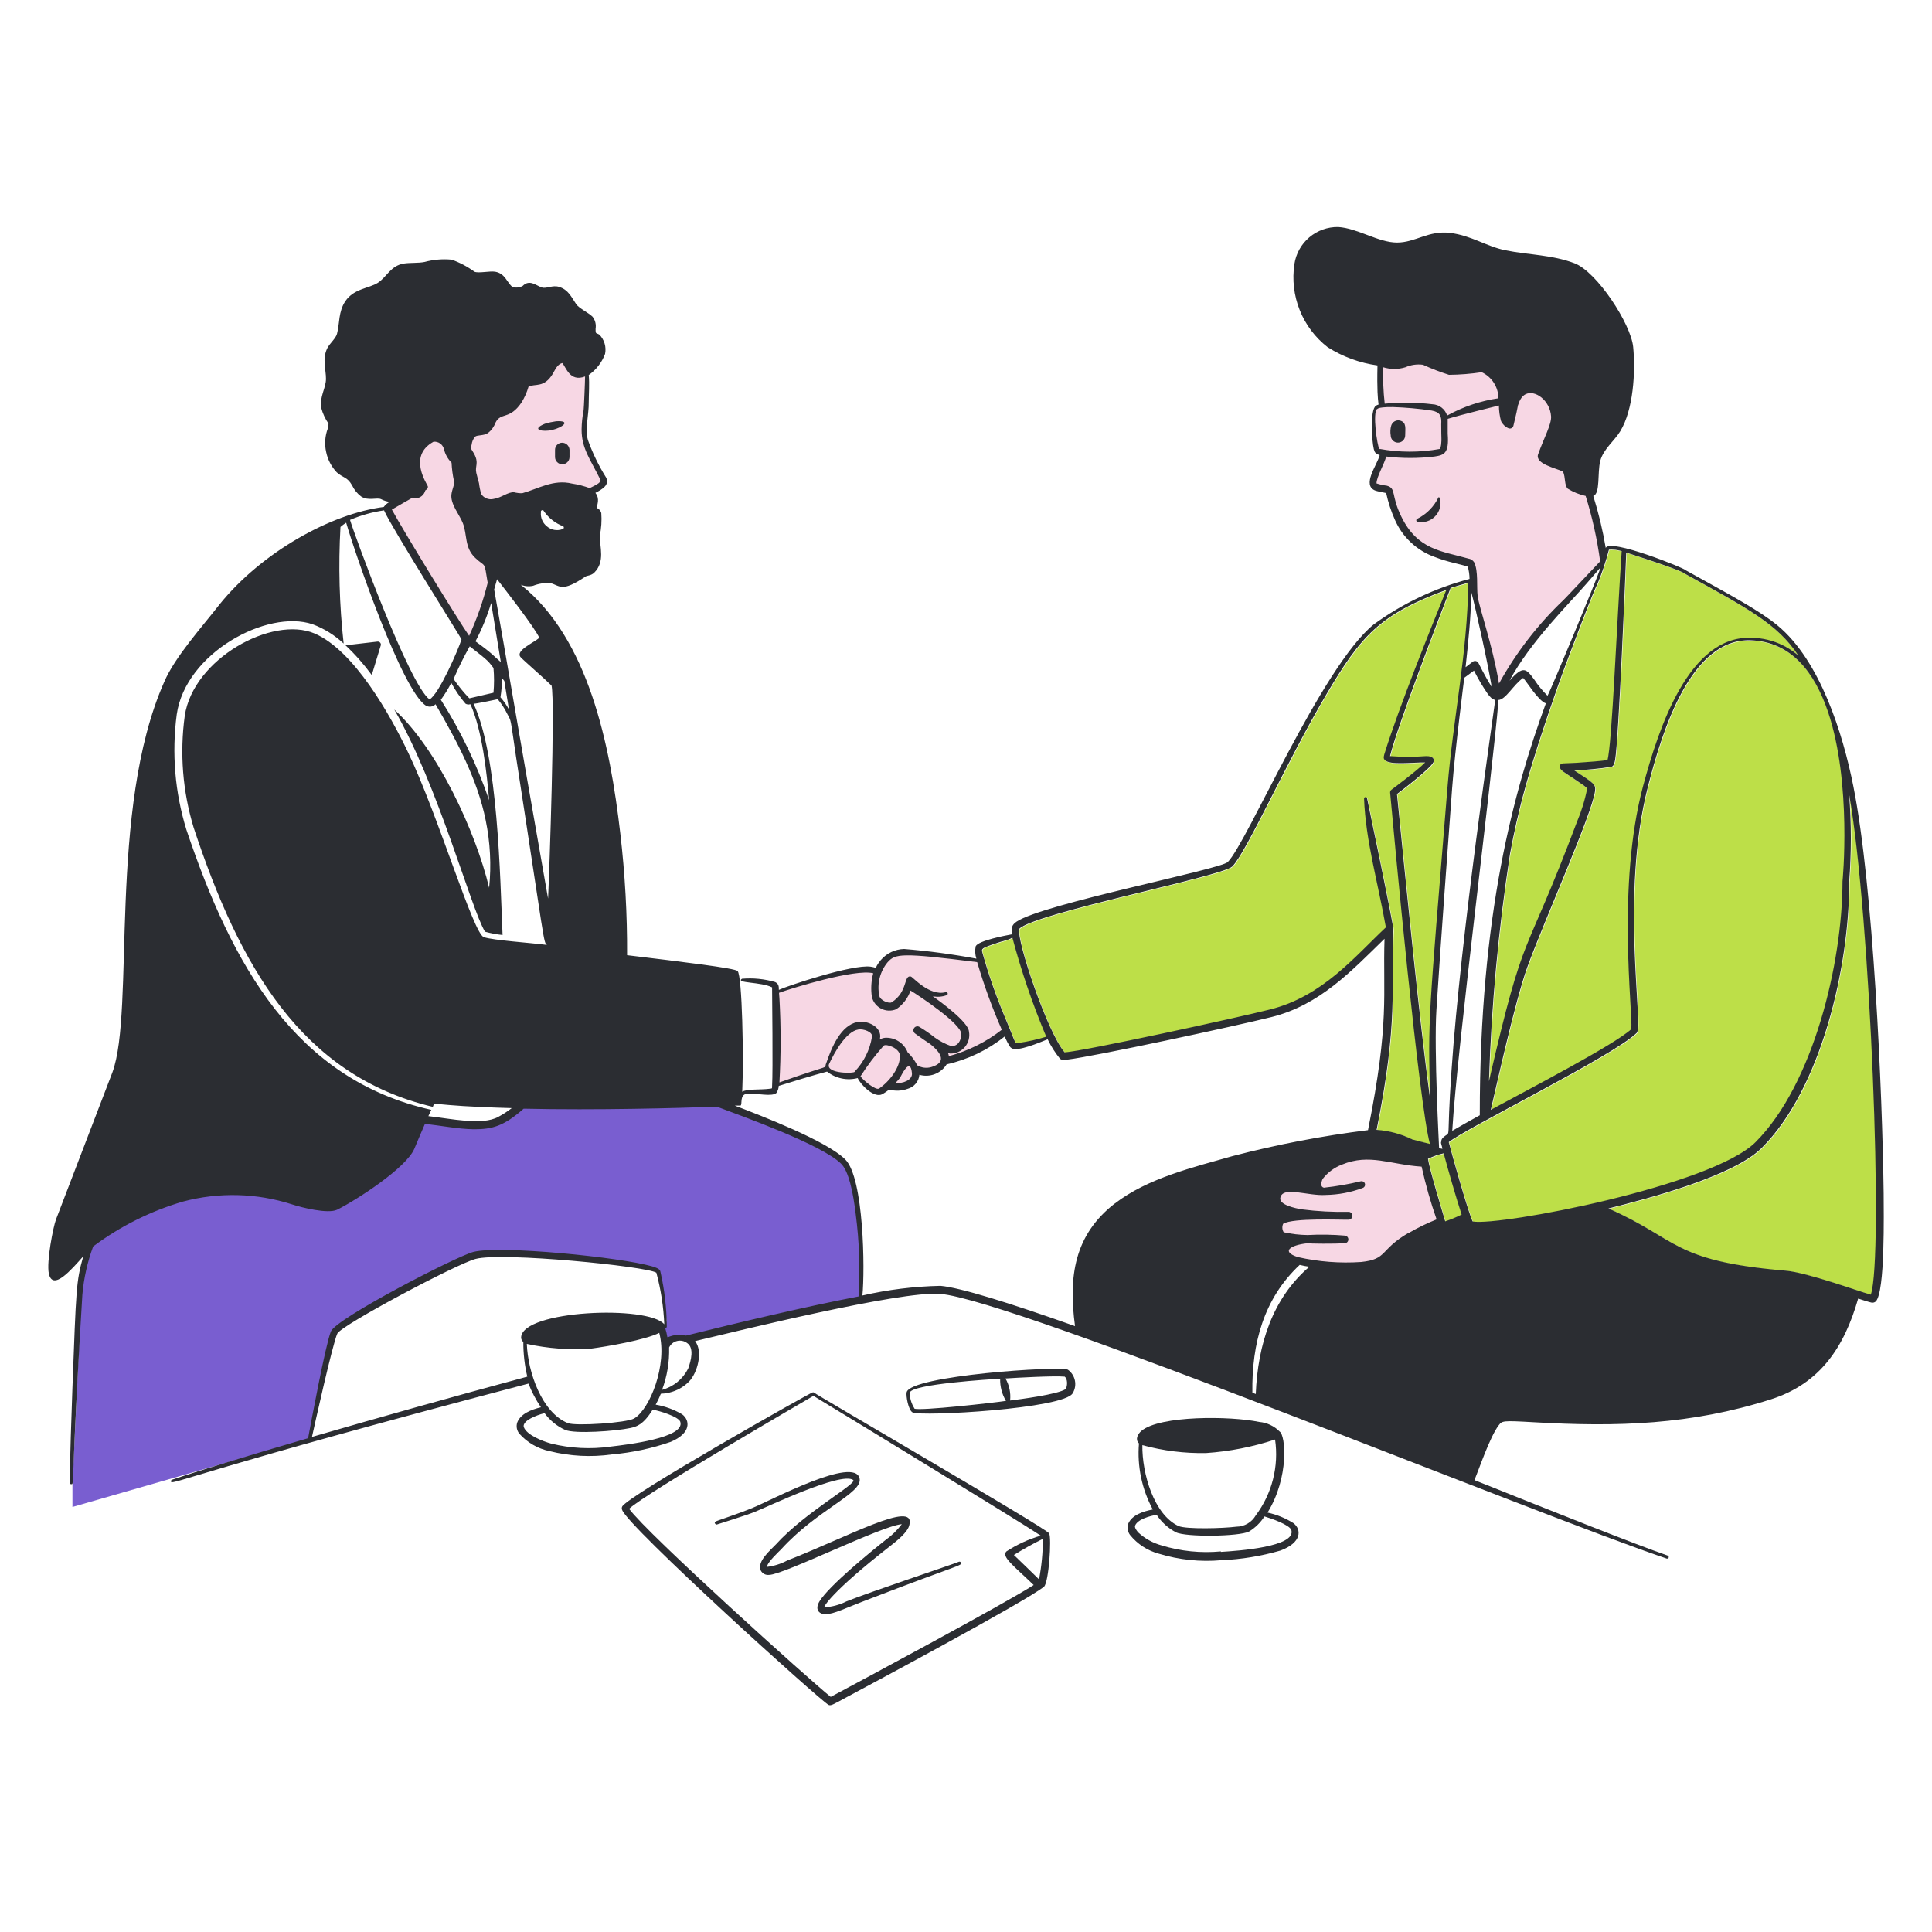 <?xml version="1.0" encoding="UTF-8"?> <svg xmlns="http://www.w3.org/2000/svg" width="516" height="516" viewBox="0 0 516 516" fill="none"><path d="M111.585 115.455L103.845 135.45L120.615 164.475L125.775 172.215L127.065 167.7L131.58 156.09L134.805 149.64L136.095 137.385L156.735 131.58L160.605 129.645L161.25 128.355L158.67 123.195L156.09 117.39V114.165L156.735 109.65V99.33L158.025 96.105H144.48L111.585 115.455Z" fill="#F7D7E4"></path><path d="M219.3 261.225L207.69 265.095V281.865V289.605L220.59 285.735L223.17 287.025H227.04H229.62L230.91 289.605L232.845 291.54H234.78L236.07 290.895L237.36 290.25H239.94L243.165 289.605L244.455 287.67V285.735L247.68 286.38L250.905 285.09L252.84 283.155L259.29 281.22L268.965 275.415L261.87 256.71L249.615 254.775L243.165 254.13L238.65 254.775L236.07 256.71L234.78 259.29L229.62 258.645L219.3 261.225Z" fill="#F7D7E4"></path><path d="M385.065 326.37C383.56 320.995 380.421 310.116 379.905 309.6C376.895 308.955 370.746 307.665 370.23 307.665H354.105L339.915 316.695L342.495 335.4L352.17 337.98L366.36 337.335L385.065 326.37Z" fill="#F7D7E4"></path><path d="M368.94 103.2L368.295 94.17L408.93 92.88L423.765 126.42L428.28 149.64L422.475 156.09L413.445 165.12L404.415 177.375L399.9 184.47L394.095 158.67V154.8L392.805 150.93L390.225 149.64L381.84 147.06L376.035 142.545L372.81 136.74L370.875 130.935L367.65 129.645L367.005 128.355L368.295 123.84L368.94 121.26L367.65 119.325L367.005 115.455V110.295L367.65 109.005L368.94 108.36V103.2Z" fill="#F7D7E4"></path><path d="M21.93 341.85L24.51 328.305L112.23 299.28L126.42 300.57L133.515 299.28L137.385 296.7V294.12H190.92L206.4 300.57L222.525 308.31L226.395 311.535L228.975 319.92L230.265 334.755V346.365L187.05 356.685C186.19 357.115 183.954 357.846 181.89 357.33C179.826 356.814 178.45 357.545 178.02 357.975L177.375 354.75L178.02 352.815L176.73 341.205L174.795 338.625L159.96 336.045L133.515 334.755H126.42L102.555 346.365L89.01 355.395L82.56 385.065L66.435 388.935L19.35 402.48V396.675L21.93 341.85Z" fill="#795ED0"></path><path fill-rule="evenodd" clip-rule="evenodd" d="M449.654 153.071C467.095 162.695 474.835 166.72 480.408 175.156C476.902 172.142 472.44 170.469 467.817 170.435C451.279 169.867 443.152 194.351 438.921 210.193C431.904 236.612 436.212 270.049 435.825 274.951C431.362 279.104 408.503 290.972 398.286 296.519C399.705 290.534 404.762 267.443 408.064 258.335C412.502 246.106 425.273 217.623 426.124 211.431C426.357 209.599 425.995 209.367 420.577 205.858C422.667 205.858 428.317 205.291 430.072 204.955C430.82 204.955 431.207 204.62 431.491 203.046C432.445 197.576 434.303 152.504 434.458 147.705C434.277 147.602 447.435 151.807 449.731 153.071H449.654ZM429.762 146.905C430.937 146.821 432.117 146.952 433.245 147.292C431.955 165.997 430.665 198.892 429.453 203.098C428.085 203.356 423.235 203.691 421.351 203.82C417.327 204.052 417.223 203.82 416.811 204.388C416.398 204.955 416.965 205.729 417.714 206.245C419.029 207.174 423.415 209.935 424.035 210.657C423.439 213.729 422.522 216.729 421.3 219.61C406.723 258.31 407.6 246.416 397.796 288.857C398.451 268.527 400.329 248.254 403.42 228.149C405.484 217.081 407.987 206.684 416.32 182.999C419.597 173.84 426.382 156.296 426.64 156.4C427.935 153.316 429.004 150.143 429.84 146.905H429.762ZM392.275 155.729C392.043 174.718 388.25 191.642 386.702 210.554C381.542 274.125 381.542 271.003 382.058 293.501C379.272 273.17 375.376 233.619 373.234 212.179C374.757 211.018 382.11 205.42 382.935 203.717C383.322 202.891 382.935 202.04 381.078 202.04C377.849 202.283 374.606 202.283 371.377 202.04C373.338 194.042 384.561 164.862 387.553 157.122C389.076 156.683 390.34 156.245 392.275 155.729ZM272.331 248.196C276.33 243.991 326.511 234.187 329.245 231.529C333.09 227.659 343.668 203.639 354.452 185.425C363.611 169.945 368.59 164.217 386.418 157.638C382.135 168.242 373.776 188.985 370.009 201.059C369.777 201.808 369.442 202.633 370.009 203.123C371.428 204.517 377.362 203.691 380.768 203.743C378.369 206.142 371.764 211.018 371.764 211.018C371.637 211.112 371.536 211.238 371.473 211.383C371.409 211.528 371.385 211.687 371.403 211.844C372.486 223.815 379.143 295.255 382.032 305.627L377.388 304.44C374.386 302.966 371.127 302.09 367.791 301.86C373.673 272.603 371.557 264.424 372.28 248.48C372.28 246.829 365.314 213.65 365.262 213.392C365.262 213.282 365.219 213.177 365.141 213.1C365.064 213.023 364.959 212.979 364.849 212.979C364.74 212.979 364.635 213.023 364.557 213.1C364.48 213.177 364.437 213.282 364.437 213.392C364.875 224.692 368.074 235.451 370.267 247.783C362.011 255.523 353.368 266.23 339.307 269.713C330.613 271.906 289.9 280.781 284.482 281.168C280.045 276.215 271.634 251.498 272.331 248.196ZM267.429 251.627C267.429 251.627 270.525 250.879 270.473 250.389C272.882 259.455 275.917 268.343 279.555 276.989C277.209 277.714 274.811 278.258 272.382 278.614C270.912 278.614 271.944 279.904 268.357 271.39C266.147 266.097 264.252 260.678 262.681 255.162C262.243 253.382 261.495 253.562 267.429 251.627ZM386.109 326.267C385.206 323.222 381.852 312.18 381.516 309.6C382.848 308.949 384.25 308.456 385.696 308.129C386.883 312.541 389.076 320.204 390.495 324.487C389.11 325.179 387.679 325.774 386.212 326.267H386.109ZM393.41 326.267C392.043 323.171 387.992 308.749 387.063 305.137C391.501 301.499 431.336 281.917 437.27 275.957C439.128 274.099 432.858 239.14 440.211 210.373C444.133 194.893 451.821 170.564 467.688 171.106C478.576 171.467 484.794 179.774 488.328 190.146C494.804 209.238 492.224 235.735 492.224 235.477C492.224 257.123 484.484 289.657 469.004 305.137C457.317 316.85 400.686 327.583 393.513 326.344L393.41 326.267ZM499.783 345.875C496.765 345.075 482.91 339.967 477.054 339.476C446.635 336.896 448.519 331.117 429.711 322.861C440.031 320.281 462.967 314.296 470.578 306.762C486.651 290.818 494.082 257.948 494.004 235.709C494.601 227.92 494.601 220.097 494.004 212.308C499.706 244.661 503.215 336.071 499.783 345.875Z" fill="#BDDF48"></path><path fill-rule="evenodd" clip-rule="evenodd" d="M148.236 120.229V122.061C148.236 122.574 148.439 123.066 148.802 123.429C149.165 123.792 149.657 123.996 150.171 123.996C150.684 123.996 151.176 123.792 151.539 123.429C151.902 123.066 152.106 122.574 152.106 122.061V120.126C152.079 119.617 151.858 119.138 151.488 118.788C151.119 118.437 150.628 118.242 150.119 118.243C149.864 118.246 149.612 118.3 149.378 118.403C149.144 118.505 148.933 118.653 148.758 118.838C148.582 119.023 148.445 119.242 148.356 119.481C148.266 119.72 148.225 119.974 148.236 120.229ZM147.487 114.837C150.325 114.166 152.647 112.257 148.519 112.515C147.497 112.658 146.487 112.882 145.501 113.186C141.631 114.785 144.985 115.43 147.487 114.837ZM384.202 132.794C383.014 135.288 381.025 137.314 378.552 138.547C378.456 138.581 378.375 138.648 378.323 138.735C378.271 138.823 378.25 138.925 378.266 139.026C378.281 139.127 378.331 139.219 378.407 139.287C378.482 139.355 378.579 139.394 378.681 139.399C379.516 139.546 380.375 139.485 381.18 139.221C381.986 138.957 382.715 138.499 383.301 137.887C383.888 137.275 384.315 136.528 384.544 135.711C384.773 134.895 384.798 134.035 384.615 133.207C384.615 133.097 384.572 132.992 384.494 132.915C384.417 132.837 384.312 132.794 384.202 132.794ZM373.934 112.334C373.438 112.208 372.912 112.279 372.469 112.535C372.025 112.79 371.699 113.209 371.56 113.702C371.327 114.542 371.283 115.423 371.431 116.282C371.431 116.795 371.635 117.287 371.998 117.65C372.361 118.013 372.853 118.217 373.366 118.217C373.88 118.217 374.372 118.013 374.735 117.65C375.098 117.287 375.301 116.795 375.301 116.282C375.301 114.424 375.714 112.825 373.934 112.334ZM285.208 365.82C283.118 364.762 243.154 367.367 242.148 371.857C241.941 372.837 242.586 376.604 243.721 377.223C245.966 378.41 284.408 376.243 286.524 372.063C287.125 371.046 287.324 369.841 287.08 368.685C286.836 367.53 286.168 366.507 285.208 365.82ZM244.212 376.14C243.416 374.89 242.987 373.441 242.973 371.96C243.489 369.638 264.774 368.374 267.122 368.219C267.066 370.304 267.603 372.361 268.67 374.153C265.729 374.617 245.605 376.888 244.212 376.217V376.14ZM284.64 370.98C282.602 372.424 272.256 373.74 269.779 374.05C269.996 372.007 269.563 369.949 268.541 368.167C271.611 367.961 281.441 367.419 284.356 367.677C285.13 368.245 285.156 369.999 284.64 371.031V370.98ZM217.405 371.934C217.336 371.891 217.255 371.868 217.173 371.868C217.091 371.868 217.011 371.891 216.941 371.934C216.941 371.676 167.663 399.437 166.167 402.378C166.1 402.519 166.065 402.673 166.065 402.83C166.065 402.986 166.1 403.14 166.167 403.281C167.74 407.796 219.16 454.288 221.301 455.346C221.92 455.655 222.694 455.113 225.12 453.823C230.28 451.063 274.32 427.533 278.861 423.741C280.125 422.451 280.899 410.841 280.203 409.525C279.506 408.209 217.405 372.192 217.405 371.934ZM221.869 453.204C216.373 448.844 172.849 409.628 168.024 402.971C172.513 398.74 215.935 373.585 217.251 372.811C223.907 376.862 271.818 406.016 277.958 410.144C274.713 411.082 271.626 412.499 268.799 414.349C267.328 415.768 270.992 418.4 276.075 423.328C268.309 428.333 229.789 448.973 221.869 453.204ZM277.545 421.857C277.287 421.599 271.069 415.536 270.786 415.304C273.292 413.739 275.875 412.301 278.526 410.995C278.534 414.641 278.188 418.278 277.494 421.857H277.545Z" fill="#2B2D32"></path><path fill-rule="evenodd" clip-rule="evenodd" d="M256.105 417.11C254.299 417.884 232.266 425.185 226.048 427.714C224.221 428.624 222.23 429.16 220.192 429.287C219.831 429.287 221.92 425.263 237.736 412.93C239.387 411.64 242.56 409.189 242.896 407.177C244.418 400.52 226.384 410.479 210.259 416.774C208.591 417.67 206.771 418.248 204.892 418.477C204.712 417.419 208.35 414.091 208.582 413.833C218.205 403.204 230.409 398.818 229.583 394.896C228.319 388.756 205.924 400.701 201.203 402.636C197.23 404.313 190.883 406.325 191.27 406.325C190.419 406.661 191.27 407.254 191.425 407.177C191.58 407.099 199.758 404.597 201.745 403.72C204.712 402.584 224.552 393.013 227.854 395.257C229.17 396.186 215.135 403.745 207.214 412.492C205.821 413.988 202.054 417.032 203.215 419.509C203.428 419.892 203.751 420.202 204.142 420.4C204.533 420.598 204.974 420.674 205.408 420.619C209.253 420.619 235.465 407.486 240.858 407.074C239.62 408.707 238.141 410.142 236.472 411.331C232.627 414.375 221.482 423.457 218.902 427.636C217.56 429.803 218.67 431.093 220.424 431.119C222.746 431.119 225.584 429.545 232.576 426.914C256.286 417.781 257.034 418.193 256.647 417.342C256.627 417.291 256.597 417.244 256.559 417.205C256.521 417.165 256.475 417.134 256.425 417.112C256.375 417.091 256.32 417.079 256.265 417.079C256.211 417.078 256.156 417.089 256.105 417.11Z" fill="#2B2D32"></path><path fill-rule="evenodd" clip-rule="evenodd" d="M503.089 318.734C502.753 291.748 500.328 236.665 494.988 209.962C492.175 195.797 486.087 176.422 474.76 167.056C469.962 163.109 462.892 159.316 450.07 152.221C450.225 151.886 429.817 143.63 428.862 146.365C428.07 141.659 426.958 137.013 425.534 132.458C427.443 131.839 426.592 126.266 427.392 123.119C428.191 119.971 431.21 117.727 432.758 115.147C436.241 109.393 436.834 99.357 436.189 92.675C435.57 86.457 426.489 72.577 420.503 70.306C414.517 68.036 408.377 68.113 402.056 66.849C396.896 65.791 393.078 62.928 387.298 62.205C381.519 61.483 378.062 64.785 373.108 64.785C368.155 64.785 362.582 60.941 357.396 60.631C354.579 60.588 351.841 61.568 349.692 63.39C347.542 65.212 346.127 67.752 345.709 70.538C345.083 74.692 345.575 78.937 347.135 82.837C348.695 86.737 351.266 90.15 354.584 92.727C358.623 95.282 363.162 96.945 367.897 97.603C367.587 110.786 368.98 107.252 367.432 108.413C365.884 109.574 366.375 117.701 366.916 119.945C367.149 120.848 367.381 121.184 368.49 121.545C367.871 124.125 363.511 129.698 367.432 131.065C367.948 131.246 370.012 131.607 370.219 131.684C370.748 134.131 371.526 136.517 372.541 138.805C373.542 141.106 375.003 143.176 376.836 144.889C378.669 146.602 380.834 147.921 383.196 148.764C386.911 150.209 389.853 150.596 392.02 151.344C392.318 152.411 392.475 153.513 392.484 154.621C383.271 157.042 374.591 161.164 366.891 166.772C352.933 178.099 333.093 225.08 327.907 230.24C325.894 232.227 278.5 241.412 271.508 246.159C270.141 247.088 270.089 247.888 270.27 249.539C268.567 249.848 261.394 251.19 260.595 252.712C260.358 253.818 260.421 254.967 260.775 256.04C254.391 254.848 247.95 253.987 241.477 253.46C240.292 253.488 239.127 253.764 238.056 254.271C236.984 254.777 236.032 255.503 235.259 256.402C233.092 258.982 234.846 258.543 232.55 258.182C227.674 257.485 210.207 263.342 208.014 264.374C208.014 263.445 208.014 262.8 207.034 262.284C204.154 261.45 201.146 261.152 198.159 261.407C196.353 262.619 203.319 262.207 206.208 263.703C206.208 265.69 206.466 286.072 206.208 290.071C206.208 290.793 206.208 290.69 205.666 290.767C203.086 291.128 199.371 290.767 198.236 291.593C198.649 282.614 198.236 260.633 196.998 259.343C196.249 258.569 182.472 256.918 167.482 255.112C167.536 244.266 166.932 233.428 165.676 222.655C162.916 198.713 157.137 170.488 139.077 156.169C140.123 156.596 141.275 156.695 142.379 156.452C143.853 155.867 145.44 155.62 147.023 155.73C149.603 156.427 149.938 158.31 156.388 153.976C156.801 153.692 157.885 153.769 158.736 152.918C161.652 150.002 160.181 146.055 160.181 143.114C160.608 141.114 160.747 139.064 160.594 137.025C160.515 136.721 160.366 136.44 160.161 136.202C159.955 135.965 159.697 135.779 159.407 135.658C159.407 134.806 160.31 133.284 159.02 131.633C160.878 130.652 162.89 129.517 161.858 127.505C159.887 124.352 158.26 120.996 157.008 117.494C156.208 114.502 157.291 110.683 157.24 107.458C157.24 105.239 157.472 102.582 157.24 100.157C159.23 98.767 160.75 96.806 161.6 94.532C161.788 93.614 161.748 92.662 161.482 91.763C161.217 90.863 160.735 90.042 160.078 89.373C159.226 88.831 159.046 89.373 159.072 87.773C159.165 87.212 159.14 86.637 158.997 86.086C158.855 85.535 158.599 85.02 158.246 84.574C157.162 83.516 154.686 82.355 153.912 81.271C152.596 79.336 151.822 77.401 149.345 76.627C147.591 76.06 145.939 77.169 144.753 76.782C143.127 76.266 141.45 74.512 139.593 76.369C139.178 76.594 138.723 76.735 138.253 76.784C137.784 76.832 137.31 76.788 136.858 76.653C135.31 75.337 134.923 73.067 132.291 72.577C130.795 72.319 127.854 73.041 126.718 72.577C124.859 71.208 122.807 70.121 120.63 69.352C118.195 69.12 115.739 69.33 113.38 69.971C111.729 70.306 109.613 70.126 107.884 70.384C104.298 70.951 103.266 74.047 100.893 75.544C98.519 77.04 94.52 77.066 92.25 80.42C90.34 83.258 90.753 86.328 90.005 89.166C89.695 90.379 88.044 91.746 87.425 92.984C85.98 95.848 87.09 98.738 87.064 101.215C87.038 103.691 85.309 105.962 85.8 108.955C86.198 110.449 86.853 111.864 87.735 113.134C87.745 113.553 87.693 113.97 87.58 114.373C86.793 116.403 86.631 118.622 87.115 120.745C87.538 122.781 88.521 124.657 89.953 126.163C91.759 127.737 92.688 127.324 94.004 129.569C94.557 130.756 95.389 131.791 96.429 132.587C98.338 133.877 100.686 132.768 101.821 133.336C102.528 133.709 103.298 133.945 104.092 134.032C103.457 134.353 102.908 134.822 102.492 135.4C88.457 137.18 69.933 147.422 58.632 161.432C54.169 167.185 46.661 175.493 43.849 182.149C28.73 216.308 36.109 269.869 30.02 286.407L14.953 325.7C14.23 327.584 12.373 336.949 13.044 340.174C14.127 344.973 19.158 338.962 22.228 335.556C20.319 342.341 20.345 344.122 19.339 370.825C19.029 379.184 18.745 388.291 18.616 395.954C18.609 396.009 18.613 396.065 18.63 396.118C18.646 396.171 18.673 396.22 18.71 396.261C18.746 396.303 18.792 396.336 18.842 396.359C18.893 396.382 18.948 396.393 19.003 396.392C19.726 396.392 19.261 397.218 20.319 375.907C21.067 360.917 21.919 346.934 21.996 345.799C22.378 341.389 23.35 337.05 24.886 332.899C32.091 327.516 40.199 323.462 48.828 320.927C58.432 318.358 68.574 318.618 78.034 321.676C80.614 322.527 87.554 324.256 90.031 323.095C95.191 320.515 108.478 311.975 110.671 306.789C111.754 304.209 112.632 302.119 113.483 300.184C117.43 300.545 122.281 301.552 126.589 301.603C131.414 301.603 134.51 300.829 139.851 296.108C159.484 296.546 181.131 295.953 191.451 295.566C198.339 298.146 219.495 305.705 224.629 310.788C226.642 312.749 227.829 318.218 228.551 324.307C229.502 331.585 229.753 338.937 229.299 346.263C215.161 348.972 197.152 353.255 183.22 356.712C182.44 356.495 181.625 356.434 180.821 356.531C177.132 356.918 178.86 358.415 177.648 354.674C177.706 354.687 177.766 354.687 177.824 354.671C177.881 354.656 177.934 354.626 177.978 354.585C178.021 354.544 178.054 354.493 178.073 354.437C178.092 354.38 178.096 354.32 178.086 354.261C178.048 349.302 177.469 344.362 176.358 339.529C176.177 338.807 174.913 338.446 174.139 338.213C165.78 335.788 133.504 332.537 126.409 334.369C121.791 335.582 89.824 352.094 88.38 355.603C86.935 359.111 83.013 380.216 82.291 384.112C65.572 388.988 52.389 393.013 45.939 395.206C45.885 395.223 45.836 395.251 45.794 395.288C45.751 395.325 45.717 395.37 45.693 395.421C45.669 395.472 45.655 395.527 45.653 395.583C45.651 395.639 45.66 395.695 45.681 395.747C45.99 396.702 54.453 392.316 141.141 369.535C142.012 371.759 143.128 373.879 144.469 375.856C141.889 376.475 138.973 377.61 138.122 379.984C137.971 380.485 137.946 381.016 138.049 381.529C138.153 382.042 138.382 382.522 138.715 382.925C140.832 385.295 143.654 386.923 146.765 387.569C152.22 388.936 157.889 389.234 163.458 388.446C168.805 387.98 174.074 386.853 179.144 385.092C184.665 382.77 184.304 379.313 182.188 377.739C180.008 376.457 177.613 375.583 175.119 375.159C177.467 370.902 175.274 372.785 178.783 371.934C180.768 371.46 182.582 370.442 184.02 368.993C186.291 366.671 187.813 360.943 185.646 358.183C196.533 355.603 240.316 344.767 251.023 345.566C270.45 346.985 411.705 405.061 445.142 416.258C445.195 416.275 445.25 416.282 445.305 416.277C445.36 416.273 445.413 416.258 445.463 416.233C445.512 416.207 445.555 416.173 445.591 416.131C445.627 416.089 445.654 416.04 445.671 415.988C445.688 415.935 445.694 415.88 445.69 415.825C445.685 415.77 445.67 415.716 445.645 415.667C445.62 415.618 445.585 415.574 445.543 415.538C445.501 415.503 445.453 415.476 445.4 415.459C436.654 412.414 417.149 404.648 393.8 395.309C394.935 392.574 397.928 383.75 400.25 380.706C401.205 379.468 401.153 379.364 409.667 379.855C431.984 381.145 451.644 380.551 473.058 373.714C486.138 369.509 492.562 359.808 496.278 346.831C497.026 347.063 499.064 347.734 499.786 347.888C499.993 347.938 500.208 347.939 500.414 347.889C500.62 347.84 500.812 347.742 500.973 347.605C503.527 344.999 503.089 323.817 503.089 318.734ZM150.196 141.334C149.498 141.588 148.744 141.65 148.014 141.514C147.283 141.378 146.602 141.048 146.043 140.56C145.486 140.114 145.05 139.535 144.775 138.877C144.5 138.219 144.395 137.502 144.469 136.793C144.435 136.687 144.444 136.572 144.495 136.472C144.546 136.373 144.634 136.298 144.74 136.264C144.846 136.23 144.961 136.239 145.06 136.29C145.159 136.341 145.234 136.429 145.269 136.535C146.542 138.367 148.341 139.77 150.429 140.56C150.495 140.615 150.544 140.688 150.569 140.77C150.594 140.853 150.594 140.941 150.569 141.024C150.544 141.106 150.496 141.18 150.429 141.235C150.363 141.29 150.282 141.324 150.196 141.334ZM125.97 118.733C126.058 117.975 126.363 117.258 126.847 116.669C127.415 116.101 129.144 116.462 130.356 115.637C131.263 114.92 131.951 113.964 132.343 112.876C133.788 110.012 136.084 112.231 139.283 107.51C140.1 106.182 140.733 104.75 141.166 103.253C142.972 102.401 145.32 103.64 147.591 99.899C148.339 98.635 148.829 97.319 150.171 96.958C151.177 98.041 152.183 102.118 156.259 100.544C156.259 101.937 155.95 108.98 155.872 109.548C155.538 111.248 155.357 112.975 155.331 114.708C155.331 119.868 157.704 122.706 160.336 128.098C160.749 128.95 158.581 129.775 157.498 130.369C155.969 129.806 154.387 129.399 152.776 129.156C147.771 127.943 143.772 130.549 139.464 131.736C138.733 131.741 138.005 131.654 137.296 131.478C135.671 131.323 133.968 132.974 131.672 133.284C131.073 133.402 130.453 133.337 129.892 133.097C129.331 132.858 128.854 132.456 128.524 131.942C128.246 130.998 128.048 130.031 127.931 129.053C127.699 128.124 127.415 127.195 127.209 126.292C126.796 124.435 128.008 123.712 126.589 121.132C125.609 119.378 125.635 120.152 125.97 118.733ZM126.951 171.365C128.688 168.068 130.105 164.612 131.182 161.045C132.627 170.023 133.401 174.564 133.762 176.834C131.878 175.261 131.698 174.667 126.951 171.262V171.365ZM134.691 181.865C135.955 189.605 135.671 187.851 135.903 189.451C135.287 188.29 134.533 187.207 133.659 186.226C133.947 184.521 134.077 182.794 134.046 181.066L134.691 181.865ZM125.351 186.509C123.81 184.908 122.404 183.182 121.146 181.349C122.421 178.366 123.86 175.455 125.454 172.629C130.872 176.783 130.459 176.731 131.801 178.408C131.998 180.605 131.998 182.816 131.801 185.013L125.351 186.509ZM125.686 188.186C128.757 195.023 129.995 206.246 130.64 213.728C127.419 204.305 123.089 195.297 117.74 186.896C118.786 185.467 119.718 183.957 120.526 182.381C121.589 184.36 122.86 186.22 124.319 187.928C124.505 188.046 124.715 188.12 124.934 188.147C125.152 188.174 125.374 188.152 125.583 188.083L125.686 188.186ZM110.361 132.974C110.571 133.04 110.787 133.083 111.006 133.103C111.607 133.076 112.183 132.856 112.648 132.475C113.113 132.093 113.442 131.572 113.586 130.988C113.999 130.73 114.309 130.446 114.283 129.956C114.257 129.466 108.71 121.88 115.779 117.985C116.403 117.917 117.029 118.079 117.542 118.44C118.055 118.801 118.419 119.336 118.566 119.945C118.899 121.322 119.604 122.58 120.604 123.583C120.682 125.232 120.898 126.872 121.249 128.485C121.455 129.44 120.733 130.678 120.578 131.994C120.217 134.574 122.719 137.412 123.622 139.734C124.835 142.856 124.009 146.21 126.899 148.97C129.789 151.731 129.247 149.461 130.253 155.653C129.049 160.519 127.391 165.261 125.299 169.817C122.384 165.689 107.626 141.592 104.659 136.096C105.769 135.425 109.226 133.465 110.258 132.871L110.361 132.974ZM102.621 136.406C104.505 140.792 123.261 170.513 123.261 170.771C122.358 173.635 117.172 185.503 114.721 186.793C109.329 182.949 94.546 142.52 93.488 138.857C96.399 137.61 99.461 136.751 102.595 136.303L102.621 136.406ZM129.247 250.313C126.409 249.41 117.25 218.321 109.071 201.112C104.169 190.792 94.546 173.738 84.045 169.198C72.693 164.321 51.589 176.009 49.344 191.179C47.974 201.184 48.783 211.367 51.718 221.03C63.895 257.846 80.382 287.207 115.599 295.618C116.424 293.966 113.509 295.334 136.677 295.953C135.542 296.836 134.333 297.622 133.065 298.301C128.731 300.649 120.501 298.765 114.412 298.094L115.186 296.417C78.911 288.316 61.935 257.717 49.783 221.597C46.714 211.644 45.834 201.144 47.203 190.818C49.525 174.409 71.377 162.644 83.478 166.721C86.563 167.87 89.387 169.625 91.785 171.881C90.635 161.542 90.35 151.126 90.934 140.74C91.408 140.319 91.917 139.939 92.456 139.605C94.675 147.345 107.317 184.342 113.741 188.444C114.148 188.685 114.625 188.781 115.094 188.715C115.563 188.649 115.995 188.427 116.321 188.083C122.126 198.068 127.544 208.285 129.711 219.043C130.937 224.981 131.25 231.071 130.64 237.103C126.976 221.933 116.837 200.003 105.304 189.502C117.095 209.858 125.686 242.418 129.531 248.842C131.068 249.266 132.639 249.56 134.226 249.719C133.555 234.239 133.039 201.964 126.486 187.954C127.286 187.954 132.936 186.742 132.936 186.742C133.955 187.965 134.822 189.308 135.516 190.741C136.574 192.779 136.213 191.231 137.812 202.067C145.552 252.093 145.114 251.835 146.12 252.377C141.063 251.732 132.162 251.19 129.247 250.313ZM146.378 239.993C136.316 182.872 136.213 181.272 131.982 157.433C132.317 156.298 132.575 155.369 132.756 154.698C134.355 156.736 143.076 167.908 144.03 170.359C142.611 171.623 137.503 173.79 139.051 175.519C139.747 176.318 145.501 181.298 147.307 183.104C148.287 187.258 146.739 232.769 146.378 239.993ZM83.323 383.776C84.045 380.5 88.767 359.189 90.082 356.196C91.037 353.977 122.152 337.465 127.054 336.227C134.123 334.369 172.617 338.188 175.3 339.916C176.511 344.417 177.221 349.037 177.415 353.693C173.081 348.533 139.541 349.901 139.18 357.176C139.173 357.415 139.223 357.652 139.326 357.868C139.429 358.083 139.583 358.271 139.773 358.415C139.756 361.533 140.111 364.643 140.831 367.677C121.017 373.018 101.202 378.59 83.323 383.776ZM181.698 379.751C183.014 384.008 167.56 385.84 163.096 386.356C157.797 387.111 152.401 386.84 147.204 385.556C144.933 384.937 140.728 383.286 139.928 381.222C139.541 380.242 140.805 379.313 141.734 378.823C142.911 378.208 144.158 377.74 145.449 377.429C146.855 379.366 148.74 380.904 150.919 381.893C153.499 383.028 164.515 382.228 168.334 381.403C170.011 381.041 171.791 380.551 174.319 376.501C175.867 376.733 181.26 378.332 181.698 379.751ZM169.366 378.848C167.431 380.009 153.757 380.938 151.667 380.087C144.753 377.326 140.986 366.542 140.702 358.931C146.323 360.167 152.092 360.593 157.833 360.195C162.142 359.627 172.333 357.873 176.074 355.99C178.318 364.452 173.571 376.397 169.366 378.848ZM183.788 365.536C183.09 366.917 182.109 368.136 180.908 369.114C179.708 370.092 178.316 370.807 176.822 371.212C178.172 367.592 178.811 363.747 178.705 359.885C178.909 359.459 179.205 359.083 179.571 358.784C179.937 358.485 180.365 358.272 180.824 358.158C181.283 358.045 181.762 358.034 182.225 358.128C182.688 358.221 183.125 358.416 183.504 358.699C185.439 359.963 184.588 363.343 183.788 365.536ZM449.528 152.969C466.969 162.593 474.709 166.618 480.282 175.054C476.776 172.04 472.315 170.367 467.691 170.333C451.153 169.765 443.026 194.249 438.795 210.091C431.778 236.51 436.086 269.947 435.699 274.849C431.236 279.002 408.377 290.87 398.16 296.417C399.579 290.432 404.636 267.341 407.938 258.233C412.376 246.004 425.147 217.521 425.998 211.329C426.231 209.497 425.869 209.265 420.451 205.756C422.541 205.756 428.191 205.189 429.946 204.853C430.694 204.853 431.081 204.518 431.365 202.944C432.319 197.474 434.177 152.402 434.332 147.603C434.151 147.5 447.309 151.705 449.605 152.969H449.528ZM429.636 146.803C430.811 146.719 431.992 146.85 433.119 147.19C431.829 165.895 430.539 198.79 429.327 202.996C427.959 203.254 423.109 203.589 421.225 203.718C417.201 203.95 417.097 203.718 416.685 204.286C416.272 204.853 416.839 205.627 417.588 206.143C418.903 207.072 423.289 209.833 423.909 210.555C423.313 213.627 422.397 216.627 421.174 219.508C406.597 258.208 407.474 246.314 397.67 288.755C398.325 268.425 400.203 248.152 403.294 228.047C405.358 216.979 407.861 206.582 416.194 182.897C419.471 173.738 426.256 156.194 426.514 156.298C427.809 153.214 428.878 150.041 429.714 146.803H429.636ZM384.822 305.138C385.312 307.047 385.312 306.789 385.157 306.815L384.357 306.66C384.357 306.402 382.964 280.499 383.635 269.792C384.847 250.829 386.395 230.266 387.84 210.452C388.537 200.854 391.168 180.24 391.091 181.014L393.671 179.105C394.742 181.241 395.957 183.301 397.309 185.271C397.825 185.968 398.521 186.845 399.347 186.922C398.779 191.592 390.188 249.203 387.66 286.02C386.266 306.067 387.66 301.81 385.621 303.641C385.38 303.805 385.185 304.029 385.058 304.292C384.931 304.555 384.876 304.847 384.899 305.138H384.822ZM400.147 186.948C402.108 186.948 404.223 182.82 406.803 181.066C407.809 182.123 410.854 187.18 412.866 187.851C404.326 211.277 395.193 243.94 395.219 297.862C393.026 299.049 390.059 300.752 387.866 302.016C389.156 280.06 398.496 208.001 400.224 186.948H400.147ZM427.237 152.273C426.411 154.853 414.156 184.445 413.305 185.813C411.975 184.509 410.789 183.064 409.77 181.504C407.603 178.589 406.855 177.634 403.165 181.788C408.635 171.468 419.316 160.993 423.805 155.782C428.088 150.88 427.521 151.292 427.237 152.273ZM369.445 98.093C371.37 98.686 373.428 98.686 375.353 98.093C376.826 97.438 378.452 97.206 380.049 97.422C382.303 98.461 384.621 99.358 386.989 100.105C389.917 100.079 392.84 99.847 395.735 99.409C397.062 100.029 398.185 101.012 398.976 102.245C399.766 103.478 400.19 104.91 400.198 106.375C395.39 107.073 390.748 108.638 386.499 110.993C386.238 110.146 385.72 109.4 385.018 108.86C384.316 108.319 383.463 108.01 382.577 107.974C378.346 107.465 374.073 107.413 369.832 107.819C369.456 104.523 369.326 101.202 369.445 97.886V98.093ZM368.439 120.1C367.794 118.965 366.529 110.167 367.819 109.213C368.026 109.471 367.123 108.671 372.025 108.722C375.48 108.832 378.926 109.142 382.345 109.651C384.667 110.064 385.054 111.122 384.925 113.366C384.925 117.52 385.054 117.107 384.925 118.397C384.925 118.759 384.77 119.713 384.486 119.92C379.179 120.88 373.742 120.871 368.439 119.894V120.1ZM392.149 149.177C385.08 147.164 378.604 146.906 374.244 137.928C371.431 132.149 372.979 130.472 370.425 129.724C369.478 129.611 368.545 129.403 367.639 129.104C367.639 127.376 369.806 123.764 370.219 121.932C374.504 122.444 378.834 122.444 383.119 121.932C385.699 121.545 387.066 121.106 386.653 115.869V111.87C390.704 110.632 399.295 108.593 400.327 108.31C400.334 109.713 400.524 111.11 400.895 112.463C401.298 113.315 401.994 113.992 402.856 114.373C402.994 114.434 403.144 114.463 403.294 114.456C403.445 114.45 403.592 114.409 403.725 114.337C403.857 114.264 403.971 114.163 404.057 114.039C404.144 113.915 404.2 113.774 404.223 113.624C404.817 111.225 405.281 109.084 405.462 108.052C405.462 108.619 405.694 106.246 407.397 105.317C409.977 103.975 413.976 106.968 414.259 111.199C414.414 113.263 412.35 117.004 410.802 121.313C409.873 123.893 415.498 125.002 417.459 125.957C418.181 127.634 417.742 129.517 418.723 130.523C420.195 131.43 421.808 132.085 423.496 132.458C425.276 138.161 426.57 144.004 427.366 149.925C420.813 156.814 419.342 158.465 417.588 160.245C410.734 166.758 404.921 174.284 400.353 182.562C398.521 171.803 395.038 162.309 394.651 159.187C394.342 156.762 394.858 152.479 393.723 150.183C393.551 149.91 393.32 149.678 393.048 149.504C392.776 149.33 392.469 149.218 392.149 149.177ZM392.897 157.923C394.135 162.515 397.438 177.428 398.392 183.413C396.819 181.04 394.884 177.118 394.884 177.118C394.817 176.978 394.719 176.855 394.598 176.758C394.476 176.661 394.335 176.593 394.184 176.558C394.033 176.524 393.875 176.523 393.724 176.558C393.573 176.592 393.431 176.66 393.31 176.757L391.426 178.202C392.149 171.494 392.871 164.657 392.974 157.923H392.897ZM392.149 155.627C391.917 174.616 388.124 191.54 386.576 210.452C381.416 274.023 381.416 270.901 381.932 293.399C379.146 273.068 375.25 233.517 373.108 212.077C374.631 210.916 381.984 205.318 382.809 203.615C383.196 202.789 382.809 201.938 380.952 201.938C377.723 202.181 374.48 202.181 371.251 201.938C373.212 193.94 384.435 164.76 387.427 157.02C388.95 156.581 390.214 156.143 392.149 155.627ZM272.205 248.094C276.204 243.889 326.385 234.085 329.119 231.427C332.964 227.557 343.542 203.537 354.326 185.323C363.485 169.843 368.464 164.115 386.292 157.536C382.009 168.14 373.65 188.883 369.883 200.957C369.651 201.706 369.316 202.531 369.883 203.021C371.302 204.415 377.236 203.589 380.642 203.641C378.243 206.04 371.638 210.916 371.638 210.916C371.511 211.01 371.41 211.136 371.347 211.281C371.283 211.426 371.259 211.585 371.277 211.742C372.36 223.713 379.017 295.153 381.906 305.525L377.262 304.338C374.26 302.864 371.001 301.988 367.665 301.758C373.547 272.501 371.431 264.322 372.154 248.378C372.154 246.727 365.188 213.548 365.136 213.29C365.136 213.18 365.093 213.075 365.015 212.998C364.938 212.921 364.833 212.877 364.723 212.877C364.614 212.877 364.509 212.921 364.432 212.998C364.354 213.075 364.311 213.18 364.311 213.29C364.749 224.59 367.948 235.349 370.141 247.681C361.885 255.421 353.242 266.128 339.181 269.611C330.487 271.804 289.774 280.679 284.356 281.066C279.919 276.113 271.508 251.396 272.205 248.094ZM267.303 251.525C267.303 251.525 270.399 250.777 270.347 250.287C272.756 259.353 275.791 268.241 279.429 276.887C277.083 277.612 274.685 278.156 272.256 278.512C270.786 278.512 271.818 279.802 268.231 271.288C266.022 265.995 264.126 260.576 262.555 255.06C262.117 253.28 261.369 253.46 267.303 251.525ZM237.091 256.969C239.129 254.725 240.6 254.389 260.982 256.969C262.794 263.121 264.992 269.153 267.561 275.029C263.366 278.299 258.559 280.694 253.422 282.073C253.267 280.963 252.906 281.299 253.783 281.376C254.524 281.397 255.26 281.251 255.938 280.95C256.615 280.649 257.216 280.199 257.696 279.635C258.176 279.07 258.524 278.405 258.713 277.688C258.902 276.972 258.928 276.222 258.789 275.494C258.582 272.914 251.203 267.547 249.114 266.077C250.354 266.332 251.641 266.234 252.829 265.793C252.935 265.759 253.023 265.684 253.074 265.585C253.125 265.485 253.134 265.37 253.1 265.264C253.065 265.158 252.991 265.07 252.891 265.019C252.792 264.968 252.677 264.959 252.571 264.993C248.236 266.128 243.85 260.968 243.283 260.813C241.296 260.323 242.535 264.941 238.123 267.702C237.478 268.115 235.001 267.186 234.846 265.922C234.521 264.357 234.555 262.739 234.943 261.189C235.332 259.638 236.066 258.196 237.091 256.969ZM208.246 265.096C211.549 263.909 228.37 258.698 233.221 259.936C232.675 261.997 232.552 264.147 232.86 266.257C233.024 266.927 233.33 267.554 233.758 268.095C234.186 268.636 234.726 269.079 235.341 269.392C235.956 269.706 236.631 269.883 237.32 269.912C238.009 269.941 238.697 269.821 239.335 269.56C241.133 268.361 242.485 266.601 243.18 264.554C245.476 265.948 256.879 273.507 256.725 276.19C256.725 277.996 255.77 279.518 253.964 279.364C252.439 278.817 250.998 278.062 249.681 277.119C248.356 276.061 246.96 275.095 245.502 274.229C245.27 274.109 245.002 274.079 244.749 274.144C244.496 274.21 244.276 274.367 244.132 274.585C243.988 274.802 243.93 275.066 243.968 275.324C244.006 275.583 244.139 275.818 244.341 275.984C244.341 275.984 246.276 277.429 248.417 278.822C251.642 281.402 252.751 283.775 248.752 284.988C248.126 285.174 247.469 285.229 246.821 285.149C246.172 285.069 245.548 284.856 244.986 284.524C244.328 283.225 243.456 282.048 242.406 281.041C241.937 279.835 241.097 278.811 240.007 278.115C238.917 277.419 237.633 277.088 236.343 277.171C235.001 277.325 234.898 277.996 235.027 277.377C235.646 274.307 231.724 272.449 228.99 272.965C224.578 273.842 222.127 279.673 220.682 283.93C219.805 285.788 223.262 283.724 208.169 289.09C208.594 281.597 208.594 274.086 208.169 266.593C208.04 264.812 207.988 265.225 208.246 265.096ZM221.404 284.214C222.823 281.17 225.945 275.468 229.273 274.952C230.563 274.72 233.169 275.597 232.885 276.913C232.327 280.406 230.716 283.647 228.267 286.201C228.577 286.717 220.501 286.871 221.404 284.214ZM236.007 279.286C236.626 278.667 240.238 279.931 240.342 281.866C240.522 285.091 237.452 288.935 234.795 290.716C233.943 291.309 230.589 288.574 229.815 287.465C231.658 284.578 233.729 281.843 236.007 279.286ZM240.367 287.878C240.548 287.62 243.128 281.892 243.567 286.639C243.747 288.497 240.987 289.477 239.181 289.219C239.6 288.794 239.997 288.346 240.367 287.878ZM297.747 321.418C286.885 329.854 285.337 340.948 287.117 354.184C269.676 347.992 256.363 343.864 251.178 343.425C244.159 343.57 237.173 344.434 230.331 346.005C231.028 339.065 230.718 314.71 225.79 309.704C220.863 304.699 202.983 297.862 196.249 295.282H197.772C198.365 294.973 197.385 292.264 199.629 292.109C202.338 291.954 206.131 292.986 207.369 291.902C207.739 291.341 207.953 290.691 207.988 290.019C210.826 289.116 217.509 287.078 220.888 286.201C222.025 287.103 223.355 287.728 224.774 288.028C226.193 288.328 227.663 288.294 229.067 287.929C229.841 289.658 233.453 293.45 235.698 292.212C236.32 291.852 236.915 291.447 237.478 290.999C239.11 291.452 240.843 291.38 242.431 290.793C243.272 290.564 244.022 290.082 244.58 289.413C245.139 288.744 245.478 287.92 245.553 287.052C246.904 287.44 248.344 287.378 249.657 286.875C250.969 286.373 252.083 285.457 252.829 284.266C258.485 282.995 263.779 280.454 268.309 276.835C268.799 277.893 269.263 278.796 269.65 279.415C269.779 279.633 269.959 279.815 270.175 279.946C270.391 280.077 270.637 280.151 270.889 280.163C273.469 280.421 279.558 277.583 279.816 277.583C280.699 279.427 281.799 281.159 283.092 282.743C283.557 283.208 284.331 283.079 285.053 283.001C292.535 282.098 329.687 274.1 339.62 271.624C352.52 268.399 360.931 259.343 369.78 250.726C369.29 265.535 371.225 272.759 365.368 301.835C353.19 303.35 341.125 305.659 329.248 308.75C318.851 311.717 306.467 314.658 297.747 321.443V321.418ZM335.389 372.321L334.486 371.96C334.279 358.853 337.53 346.779 347.128 337.826C347.977 338.043 348.839 338.206 349.708 338.317C339.826 346.779 335.931 359.111 335.389 372.321ZM376.127 329.312C368.387 333.853 370.657 336.304 363.562 337.052C357.878 337.443 352.168 337 346.612 335.737C342.123 334.292 344.496 332.563 349.192 332.047C349.992 332.176 356.287 332.228 359.254 332.047C359.496 332.009 359.717 331.885 359.876 331.698C360.036 331.511 360.123 331.274 360.123 331.028C360.123 330.783 360.036 330.545 359.876 330.358C359.717 330.172 359.496 330.048 359.254 330.009C355.908 329.721 352.545 329.669 349.192 329.854C347.056 329.823 344.929 329.573 342.845 329.106C342.637 328.768 342.517 328.383 342.494 327.987C342.472 327.591 342.548 327.195 342.716 326.836C345.425 325.21 358.196 325.829 360.312 325.752C360.561 325.713 360.787 325.586 360.951 325.394C361.115 325.203 361.205 324.959 361.205 324.707C361.205 324.455 361.115 324.211 360.951 324.02C360.787 323.828 360.561 323.701 360.312 323.662C356.078 323.752 351.844 323.528 347.644 322.991C345.838 322.682 341.632 321.779 341.942 319.947C342.51 316.645 349.295 319.483 354.068 319.147C357.435 319.097 360.769 318.469 363.924 317.29C364.16 317.218 364.358 317.055 364.474 316.837C364.59 316.62 364.615 316.365 364.543 316.129C364.471 315.893 364.308 315.695 364.091 315.579C363.873 315.462 363.618 315.438 363.382 315.509C360.153 316.286 356.879 316.854 353.578 317.212C353.368 317.169 353.182 317.051 353.054 316.88C352.926 316.709 352.864 316.497 352.881 316.283C352.918 315.801 353.04 315.33 353.242 314.89C354.573 313.155 356.359 311.824 358.402 311.046C365.73 308.002 371.302 311.046 379.687 311.588C380.74 316.359 382.075 321.063 383.686 325.675C381.115 326.703 378.623 327.918 376.23 329.312H376.127ZM385.983 326.165C385.08 323.12 381.726 312.078 381.39 309.498C382.722 308.848 384.124 308.354 385.57 308.027C386.757 312.439 388.95 320.102 390.369 324.385C388.984 325.077 387.553 325.672 386.086 326.165H385.983ZM393.284 326.165C391.917 323.069 387.866 308.647 386.937 305.035C391.375 301.397 431.21 281.815 437.144 275.855C439.002 273.997 432.732 239.038 440.085 210.271C444.007 194.791 451.695 170.462 467.562 171.004C478.45 171.365 484.668 179.672 488.202 190.044C494.678 209.136 492.098 235.633 492.098 235.375C492.098 257.021 484.358 289.555 468.878 305.035C457.191 316.748 400.56 327.481 393.387 326.242L393.284 326.165ZM499.657 345.773C496.639 344.973 482.784 339.865 476.928 339.374C446.509 336.794 448.393 331.015 429.585 322.759C439.905 320.179 462.841 314.194 470.452 306.66C486.525 290.716 493.956 257.846 493.878 235.607C494.476 227.818 494.476 219.995 493.878 212.206C499.58 244.559 503.089 335.969 499.657 345.773Z" fill="#2B2D32"></path><path fill-rule="evenodd" clip-rule="evenodd" d="M100.738 171.365L92.275 172.345C94.855 174.772 97.204 177.432 99.293 180.292L101.641 172.552C101.712 172.413 101.743 172.257 101.73 172.101C101.716 171.946 101.659 171.797 101.564 171.673C101.47 171.549 101.342 171.454 101.196 171.399C101.049 171.345 100.891 171.333 100.738 171.365ZM345.477 406.816C343.348 405.469 340.999 404.508 338.536 403.978C344.393 394.458 343.335 383.338 341.787 382.357C340.33 380.872 338.39 379.957 336.318 379.777C328.578 378.152 309.821 378.023 304.867 382.151C303.784 383.054 303.139 384.525 304.197 385.505C303.693 391.62 304.974 397.751 307.886 403.152C305.306 403.642 302.313 404.623 301.333 406.945C301.164 407.444 301.118 407.977 301.198 408.498C301.279 409.019 301.485 409.513 301.797 409.938C303.778 412.394 306.489 414.156 309.537 414.969C314.922 416.607 320.572 417.194 326.178 416.697C331.535 416.479 336.845 415.613 341.994 414.117C347.695 412.002 347.644 408.519 345.477 406.816ZM305.1 385.969C310.645 387.484 316.38 388.197 322.128 388.085C328.395 387.656 334.584 386.443 340.549 384.473C341.065 388.022 340.876 391.639 339.99 395.114C339.105 398.59 337.541 401.857 335.389 404.726C334.869 405.637 334.118 406.396 333.213 406.926C332.307 407.455 331.278 407.738 330.229 407.745C326.617 408.209 316.761 408.467 314.749 407.564C308.221 404.545 304.996 393.58 305.1 385.969ZM326.075 414.349C320.749 414.854 315.376 414.31 310.26 412.75C307.943 412.119 305.811 410.942 304.042 409.318C303.629 408.88 302.958 408.003 303.165 407.461C303.835 405.758 307.112 404.881 308.918 404.571C310.211 406.543 311.987 408.151 314.078 409.241C316.658 410.557 330.951 410.402 333.609 409.035C335.265 408.024 336.668 406.647 337.711 405.01C339.233 405.448 344.548 407.254 344.909 408.699C346.07 413.137 330.719 414.195 326.075 414.478V414.349Z" fill="#2B2D32"></path></svg> 
